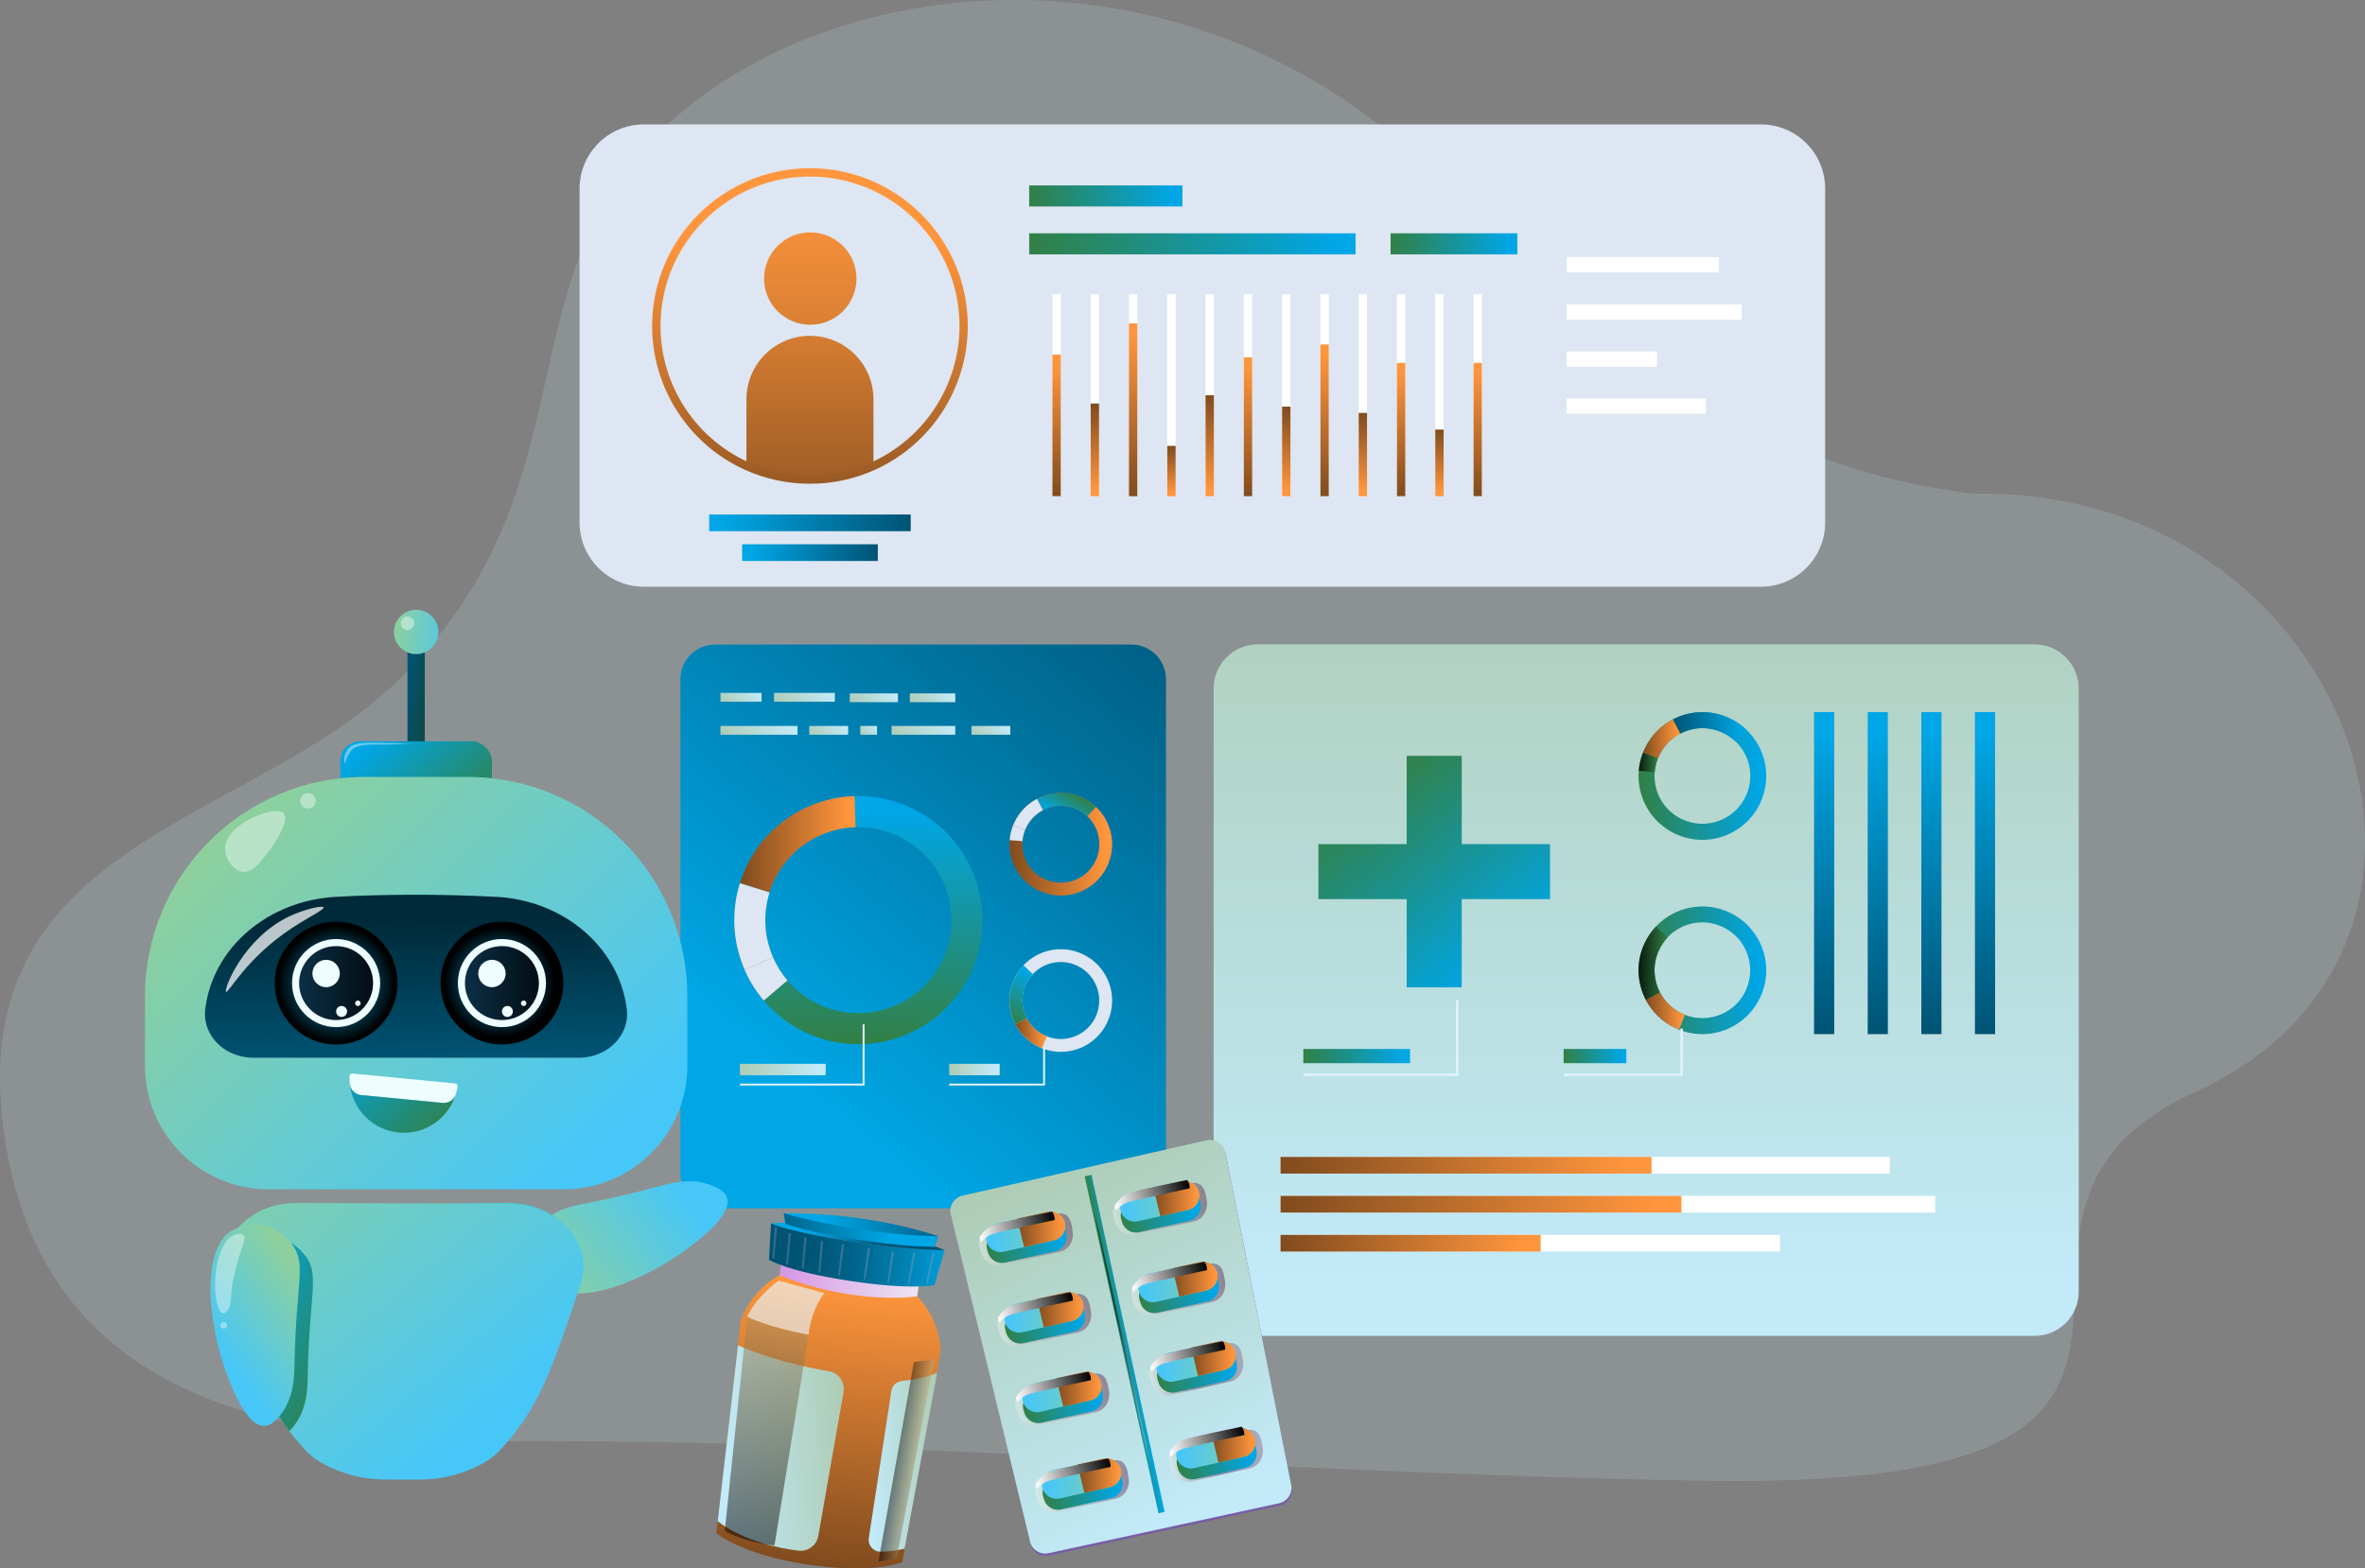<?xml version="1.0" encoding="UTF-8"?>
<svg xmlns="http://www.w3.org/2000/svg" xmlns:xlink="http://www.w3.org/1999/xlink" viewBox="0 0 535.13 355">
  <rect x="0" y="0" width="535.13" height="355" fill="#808080" stroke="none"/>
  <defs>
    <style>
      .cls-1 {
        fill: url(#_ÂÁ_Ï_ÌÌ_È_ËÂÌÚ_222-2);
      }

      .cls-1, .cls-2, .cls-3, .cls-4, .cls-5, .cls-6, .cls-7, .cls-8, .cls-9, .cls-10, .cls-11, .cls-12, .cls-13, .cls-14, .cls-15, .cls-16, .cls-17, .cls-18, .cls-19, .cls-20, .cls-21 {
        mix-blend-mode: screen;
      }

      .cls-1, .cls-3, .cls-4, .cls-5, .cls-6, .cls-7, .cls-8, .cls-9, .cls-10, .cls-22, .cls-23, .cls-11, .cls-24, .cls-13, .cls-14, .cls-25, .cls-26, .cls-27, .cls-28, .cls-29, .cls-30, .cls-31, .cls-32, .cls-33, .cls-34, .cls-35, .cls-36, .cls-37, .cls-38, .cls-39, .cls-40, .cls-41, .cls-42, .cls-43, .cls-44, .cls-45, .cls-46, .cls-47, .cls-48, .cls-49, .cls-50, .cls-51, .cls-52, .cls-53, .cls-54, .cls-55, .cls-56, .cls-57, .cls-58, .cls-15, .cls-16, .cls-17, .cls-18, .cls-19, .cls-20, .cls-21, .cls-59 {
        fill-rule: evenodd;
      }

      .cls-1, .cls-3, .cls-4, .cls-5, .cls-6, .cls-7, .cls-9, .cls-10, .cls-11, .cls-13, .cls-14 {
        opacity: .5;
      }

      .cls-2 {
        fill: url(#radial-gradient-2);
      }

      .cls-3 {
        fill: url(#_ÂÁ_Ï_ÌÌ_È_ËÂÌÚ_141-3);
      }

      .cls-4 {
        fill: url(#_ÂÁ_Ï_ÌÌ_È_ËÂÌÚ_141-6);
      }

      .cls-5 {
        fill: url(#_ÂÁ_Ï_ÌÌ_È_ËÂÌÚ_141-5);
      }

      .cls-6 {
        fill: url(#_ÂÁ_Ï_ÌÌ_È_ËÂÌÚ_141-4);
      }

      .cls-7 {
        fill: url(#_ÂÁ_Ï_ÌÌ_È_ËÂÌÚ_141-2);
      }

      .cls-8 {
        fill: url(#_ÂÁ_Ï_ÌÌ_È_ËÂÌÚ_28);
      }

      .cls-9 {
        fill: url(#_ÂÁ_Ï_ÌÌ_È_ËÂÌÚ_17);
      }

      .cls-10 {
        fill: url(#_ÂÁ_Ï_ÌÌ_È_ËÂÌÚ_30);
      }

      .cls-60 {
        fill: url(#linear-gradient-8);
      }

      .cls-61 {
        fill: url(#linear-gradient-7);
      }

      .cls-62 {
        fill: url(#linear-gradient-5);
      }

      .cls-63 {
        fill: url(#linear-gradient-6);
      }

      .cls-64 {
        fill: url(#linear-gradient-9);
      }

      .cls-65 {
        fill: url(#linear-gradient-4);
      }

      .cls-66 {
        fill: url(#linear-gradient-3);
      }

      .cls-67 {
        fill: url(#linear-gradient-2);
      }

      .cls-68 {
        opacity: .4;
      }

      .cls-68, .cls-69 {
        mix-blend-mode: overlay;
      }

      .cls-68, .cls-69, .cls-70 {
        fill: #fff;
      }

      .cls-69 {
        opacity: .73;
      }

      .cls-71 {
        fill: url(#linear-gradient);
      }

      .cls-72 {
        fill: url(#_ÂÁ_Ï_ÌÌ_È_ËÂÌÚ_6);
      }

      .cls-22 {
        fill: url(#_ÂÁ_Ï_ÌÌ_È_ËÂÌÚ_106);
      }

      .cls-22, .cls-58 {
        mix-blend-mode: multiply;
      }

      .cls-23 {
        fill: #fbf9fa;
        mix-blend-mode: soft-light;
        opacity: .6;
      }

      .cls-73 {
        isolation: isolate;
      }

      .cls-11 {
        fill: url(#_ÂÁ_Ï_ÌÌ_È_ËÂÌÚ_30-2);
      }

      .cls-12 {
        fill: url(#radial-gradient);
      }

      .cls-24 {
        fill: url(#_ÂÁ_Ï_ÌÌ_È_ËÂÌÚ_57);
      }

      .cls-13 {
        fill: url(#_ÂÁ_Ï_ÌÌ_È_ËÂÌÚ_141);
      }

      .cls-14 {
        fill: url(#_ÂÁ_Ï_ÌÌ_È_ËÂÌÚ_222);
      }

      .cls-74 {
        fill: url(#linear-gradient-43);
      }

      .cls-75 {
        fill: url(#linear-gradient-40);
      }

      .cls-76 {
        fill: url(#linear-gradient-41);
      }

      .cls-77 {
        fill: url(#linear-gradient-42);
      }

      .cls-78 {
        fill: url(#linear-gradient-49);
      }

      .cls-79 {
        fill: url(#linear-gradient-48);
      }

      .cls-80 {
        fill: url(#linear-gradient-45);
      }

      .cls-81 {
        fill: url(#linear-gradient-47);
      }

      .cls-82 {
        fill: url(#linear-gradient-44);
      }

      .cls-83 {
        fill: url(#linear-gradient-46);
      }

      .cls-84 {
        fill: url(#linear-gradient-10);
      }

      .cls-85 {
        fill: url(#linear-gradient-11);
      }

      .cls-86 {
        fill: url(#linear-gradient-12);
      }

      .cls-87 {
        fill: url(#linear-gradient-13);
      }

      .cls-88 {
        fill: url(#linear-gradient-19);
      }

      .cls-89 {
        fill: url(#linear-gradient-14);
      }

      .cls-90 {
        fill: url(#linear-gradient-21);
      }

      .cls-91 {
        fill: url(#linear-gradient-20);
      }

      .cls-92 {
        fill: url(#linear-gradient-22);
      }

      .cls-93 {
        fill: url(#linear-gradient-23);
      }

      .cls-94 {
        fill: url(#linear-gradient-28);
      }

      .cls-95 {
        fill: url(#linear-gradient-25);
      }

      .cls-96 {
        fill: url(#linear-gradient-32);
      }

      .cls-97 {
        fill: url(#linear-gradient-31);
      }

      .cls-98 {
        fill: url(#linear-gradient-33);
      }

      .cls-99 {
        fill: url(#linear-gradient-30);
      }

      .cls-100 {
        fill: url(#linear-gradient-15);
      }

      .cls-101 {
        fill: url(#linear-gradient-16);
      }

      .cls-102 {
        fill: url(#linear-gradient-17);
      }

      .cls-103 {
        fill: url(#linear-gradient-18);
      }

      .cls-104 {
        fill: url(#linear-gradient-35);
      }

      .cls-105 {
        fill: url(#linear-gradient-34);
      }

      .cls-106 {
        fill: url(#linear-gradient-36);
      }

      .cls-107 {
        fill: url(#linear-gradient-38);
      }

      .cls-108 {
        fill: url(#linear-gradient-27);
      }

      .cls-109 {
        fill: url(#linear-gradient-24);
      }

      .cls-110 {
        fill: url(#linear-gradient-26);
      }

      .cls-111 {
        fill: url(#linear-gradient-29);
      }

      .cls-112 {
        fill: url(#linear-gradient-37);
      }

      .cls-113 {
        fill: url(#linear-gradient-39);
      }

      .cls-114 {
        fill: url(#linear-gradient-57);
      }

      .cls-115 {
        fill: url(#linear-gradient-58);
      }

      .cls-116 {
        fill: url(#linear-gradient-59);
      }

      .cls-117 {
        fill: url(#linear-gradient-53);
      }

      .cls-118 {
        fill: url(#linear-gradient-54);
      }

      .cls-119 {
        fill: url(#linear-gradient-55);
      }

      .cls-120 {
        fill: url(#linear-gradient-56);
      }

      .cls-121 {
        fill: url(#linear-gradient-50);
      }

      .cls-122 {
        fill: url(#linear-gradient-51);
      }

      .cls-123 {
        fill: url(#linear-gradient-52);
      }

      .cls-124 {
        fill: url(#linear-gradient-63);
      }

      .cls-125 {
        fill: url(#linear-gradient-64);
      }

      .cls-126 {
        fill: url(#linear-gradient-65);
      }

      .cls-127 {
        fill: url(#linear-gradient-66);
      }

      .cls-128 {
        fill: url(#linear-gradient-60);
      }

      .cls-129 {
        fill: url(#linear-gradient-61);
      }

      .cls-130 {
        fill: url(#linear-gradient-62);
      }

      .cls-131 {
        fill: #e2f3fe;
      }

      .cls-132 {
        fill: #eefdff;
      }

      .cls-25 {
        fill: url(#linear-gradient-92);
      }

      .cls-26 {
        fill: url(#linear-gradient-93);
      }

      .cls-27 {
        fill: url(#linear-gradient-94);
      }

      .cls-28 {
        fill: url(#linear-gradient-95);
      }

      .cls-29 {
        fill: url(#linear-gradient-91);
      }

      .cls-30 {
        fill: url(#linear-gradient-99);
      }

      .cls-31 {
        fill: url(#linear-gradient-98);
      }

      .cls-32 {
        fill: url(#linear-gradient-97);
      }

      .cls-33 {
        fill: url(#linear-gradient-96);
      }

      .cls-34 {
        fill: url(#linear-gradient-90);
      }

      .cls-35 {
        fill: url(#linear-gradient-67);
      }

      .cls-36 {
        fill: url(#linear-gradient-68);
      }

      .cls-37 {
        fill: url(#linear-gradient-69);
      }

      .cls-38 {
        fill: url(#linear-gradient-79);
      }

      .cls-39 {
        fill: url(#linear-gradient-78);
      }

      .cls-40 {
        fill: url(#linear-gradient-75);
      }

      .cls-41 {
        fill: url(#linear-gradient-72);
      }

      .cls-42 {
        fill: url(#linear-gradient-76);
      }

      .cls-43 {
        fill: url(#linear-gradient-77);
      }

      .cls-44 {
        fill: url(#linear-gradient-74);
      }

      .cls-45 {
        fill: url(#linear-gradient-71);
      }

      .cls-46 {
        fill: url(#linear-gradient-73);
      }

      .cls-47 {
        fill: url(#linear-gradient-70);
      }

      .cls-48 {
        fill: url(#linear-gradient-88);
      }

      .cls-49 {
        fill: url(#linear-gradient-89);
      }

      .cls-50 {
        fill: url(#linear-gradient-87);
      }

      .cls-51 {
        fill: url(#linear-gradient-81);
      }

      .cls-52 {
        fill: url(#linear-gradient-82);
      }

      .cls-53 {
        fill: url(#linear-gradient-85);
      }

      .cls-54 {
        fill: url(#linear-gradient-83);
      }

      .cls-55 {
        fill: url(#linear-gradient-86);
      }

      .cls-56 {
        fill: url(#linear-gradient-84);
      }

      .cls-57 {
        fill: url(#linear-gradient-80);
      }

      .cls-133 {
        opacity: .2;
      }

      .cls-134 {
        fill: #dde6f2;
      }

      .cls-58 {
        fill: #afa4c6;
        opacity: .3;
      }

      .cls-15 {
        fill: url(#_ÂÁ_Ï_ÌÌ_È_ËÂÌÚ_28-3);
      }

      .cls-16 {
        fill: url(#_ÂÁ_Ï_ÌÌ_È_ËÂÌÚ_28-5);
      }

      .cls-17 {
        fill: url(#_ÂÁ_Ï_ÌÌ_È_ËÂÌÚ_28-6);
      }

      .cls-18 {
        fill: url(#_ÂÁ_Ï_ÌÌ_È_ËÂÌÚ_28-8);
      }

      .cls-19 {
        fill: url(#_ÂÁ_Ï_ÌÌ_È_ËÂÌÚ_28-2);
      }

      .cls-20 {
        fill: url(#_ÂÁ_Ï_ÌÌ_È_ËÂÌÚ_28-7);
      }

      .cls-21 {
        fill: url(#_ÂÁ_Ï_ÌÌ_È_ËÂÌÚ_28-4);
      }

      .cls-135 {
        fill: url(#_ÂÁ_Ï_ÌÌ_È_ËÂÌÚ_12-2);
      }

      .cls-136 {
        fill: url(#_ÂÁ_Ï_ÌÌ_È_ËÂÌÚ_12);
      }

      .cls-59 {
        fill: #c0dee2;
      }
    </style>
    <linearGradient id="linear-gradient" x1="172.94" y1="252.53" x2="277.05" y2="128.46" gradientUnits="userSpaceOnUse">
      <stop offset=".07" stop-color="#00a6e5"/>
      <stop offset="1" stop-color="#005373"/>
    </linearGradient>
    <linearGradient id="linear-gradient-2" x1="194.22" y1="236.35" x2="194.22" y2="180.18" gradientUnits="userSpaceOnUse">
      <stop offset="0" stop-color="#328045"/>
      <stop offset=".93" stop-color="#00a6e5"/>
    </linearGradient>
    <linearGradient id="linear-gradient-3" x1="167.42" y1="191.09" x2="193.59" y2="191.09" gradientUnits="userSpaceOnUse">
      <stop offset="0" stop-color="#804b1e"/>
      <stop offset=".93" stop-color="#ff953c"/>
    </linearGradient>
    <linearGradient id="linear-gradient-4" x1="228.08" y1="230.89" x2="234.32" y2="220.08" xlink:href="#linear-gradient-2"/>
    <linearGradient id="linear-gradient-5" x1="229.75" y1="233.88" x2="236.84" y2="233.88" xlink:href="#linear-gradient-3"/>
    <linearGradient id="linear-gradient-6" x1="228.42" y1="191.09" x2="251.65" y2="191.09" xlink:href="#linear-gradient-3"/>
    <linearGradient id="linear-gradient-7" x1="239.27" y1="185.27" x2="242.75" y2="179.25" gradientUnits="userSpaceOnUse">
      <stop offset=".07" stop-color="#00a6e5"/>
      <stop offset="1" stop-color="#328045"/>
    </linearGradient>
    <linearGradient id="linear-gradient-8" x1="167.42" y1="242.07" x2="186.82" y2="242.07" gradientUnits="userSpaceOnUse">
      <stop offset="0" stop-color="#adccb5"/>
      <stop offset=".93" stop-color="#c2eaf9"/>
    </linearGradient>
    <linearGradient id="linear-gradient-9" x1="214.78" x2="226.19" xlink:href="#linear-gradient-8"/>
    <linearGradient id="linear-gradient-10" x1="164.84" y1="160.65" x2="170.48" y2="155.01" xlink:href="#linear-gradient-8"/>
    <linearGradient id="linear-gradient-11" x1="204.85" y1="169.4" x2="213.05" y2="161.2" xlink:href="#linear-gradient-8"/>
    <linearGradient id="linear-gradient-12" x1="184.81" y1="168" x2="190.2" y2="162.61" xlink:href="#linear-gradient-8"/>
    <linearGradient id="linear-gradient-13" x1="166.88" y1="170.16" x2="176.59" y2="160.45" xlink:href="#linear-gradient-8"/>
    <linearGradient id="linear-gradient-14" x1="178.08" y1="161.76" x2="185.95" y2="153.89" xlink:href="#linear-gradient-8"/>
    <linearGradient id="linear-gradient-15" x1="195.11" y1="166.74" x2="197.99" y2="163.86" xlink:href="#linear-gradient-8"/>
    <linearGradient id="linear-gradient-16" x1="207.95" y1="161" x2="214.08" y2="154.87" xlink:href="#linear-gradient-8"/>
    <linearGradient id="linear-gradient-17" x1="221.52" y1="167.99" x2="226.9" y2="162.61" xlink:href="#linear-gradient-8"/>
    <linearGradient id="linear-gradient-18" x1="194.51" y1="161.16" x2="200.95" y2="154.72" xlink:href="#linear-gradient-8"/>
    <linearGradient id="linear-gradient-19" x1="167.92" y1="125.08" x2="198.62" y2="125.08" xlink:href="#linear-gradient"/>
    <linearGradient id="linear-gradient-20" x1="160.47" y1="118.35" x2="206.07" y2="118.35" xlink:href="#linear-gradient"/>
    <linearGradient id="linear-gradient-21" x1="183.34" y1="35.54" x2="183.34" y2="147.4" gradientUnits="userSpaceOnUse">
      <stop offset=".07" stop-color="#ff953c"/>
      <stop offset="1" stop-color="#804b1e"/>
    </linearGradient>
    <linearGradient id="linear-gradient-22" x1="183.27" y1="43.67" x2="183.27" y2="128.52" xlink:href="#linear-gradient-21"/>
    <linearGradient id="linear-gradient-23" x1="232.88" y1="55.19" x2="306.72" y2="55.19" xlink:href="#linear-gradient-2"/>
    <linearGradient id="linear-gradient-24" x1="314.65" y1="55.19" x2="343.35" y2="55.19" xlink:href="#linear-gradient-2"/>
    <linearGradient id="linear-gradient-25" x1="232.88" y1="44.35" x2="267.55" y2="44.35" xlink:href="#linear-gradient-2"/>
    <linearGradient id="linear-gradient-26" x1="183.27" y1="49.15" x2="183.27" y2="123.46" xlink:href="#linear-gradient-21"/>
    <linearGradient id="linear-gradient-27" x1="239.07" y1="112.31" x2="239.07" y2="80.26" gradientUnits="userSpaceOnUse">
      <stop offset="0" stop-color="#804b1e"/>
      <stop offset=".93" stop-color="#ff953c"/>
    </linearGradient>
    <linearGradient id="linear-gradient-28" x1="247.73" y1="112.31" x2="247.73" y2="91.33" xlink:href="#linear-gradient-21"/>
    <linearGradient id="linear-gradient-29" x1="256.4" x2="256.4" y2="73.19" xlink:href="#linear-gradient-27"/>
    <linearGradient id="linear-gradient-30" x1="265.06" y1="112.31" x2="265.06" y2="100.92" xlink:href="#linear-gradient-21"/>
    <linearGradient id="linear-gradient-31" x1="273.72" y1="112.31" x2="273.72" y2="89.45" xlink:href="#linear-gradient-21"/>
    <linearGradient id="linear-gradient-32" x1="282.38" x2="282.38" y2="80.89" xlink:href="#linear-gradient-27"/>
    <linearGradient id="linear-gradient-33" x1="291.05" y1="112.31" x2="291.05" y2="92.04" xlink:href="#linear-gradient-21"/>
    <linearGradient id="linear-gradient-34" x1="299.71" x2="299.71" y2="77.98" xlink:href="#linear-gradient-27"/>
    <linearGradient id="linear-gradient-35" x1="308.37" y1="112.31" x2="308.37" y2="93.46" xlink:href="#linear-gradient-21"/>
    <linearGradient id="linear-gradient-36" x1="317.04" x2="317.04" y2="82.14" xlink:href="#linear-gradient-27"/>
    <linearGradient id="linear-gradient-37" x1="325.7" y1="112.31" x2="325.7" y2="97.23" xlink:href="#linear-gradient-21"/>
    <linearGradient id="linear-gradient-38" x1="334.36" x2="334.36" y2="82.14" xlink:href="#linear-gradient-27"/>
    <linearGradient id="linear-gradient-39" x1="372.48" y1="304.95" x2="372.48" y2="111.15" gradientUnits="userSpaceOnUse">
      <stop offset=".07" stop-color="#c2eaf9"/>
      <stop offset="1" stop-color="#adccb5"/>
    </linearGradient>
    <linearGradient id="linear-gradient-40" x1="370.76" y1="219.61" x2="399.65" y2="219.61" xlink:href="#linear-gradient-2"/>
    <linearGradient id="linear-gradient-41" x1="370.76" y1="218.01" x2="377.32" y2="218.01" gradientUnits="userSpaceOnUse">
      <stop offset=".07" stop-color="#0d2011"/>
      <stop offset="1" stop-color="#328045"/>
    </linearGradient>
    <linearGradient id="linear-gradient-42" x1="372.41" y1="228.85" x2="381.24" y2="228.85" xlink:href="#linear-gradient-3"/>
    <linearGradient id="linear-gradient-43" x1="370.76" y1="175.64" x2="399.65" y2="175.64" xlink:href="#linear-gradient-2"/>
    <linearGradient id="linear-gradient-44" x1="378.5" y1="164.47" x2="395.11" y2="164.47" gradientUnits="userSpaceOnUse">
      <stop offset="0" stop-color="#005373"/>
      <stop offset=".93" stop-color="#00a6e5"/>
    </linearGradient>
    <linearGradient id="linear-gradient-45" x1="371.76" y1="167.26" x2="380.18" y2="167.26" xlink:href="#linear-gradient-3"/>
    <linearGradient id="linear-gradient-46" x1="370.81" y1="172.56" x2="375.13" y2="172.56" xlink:href="#linear-gradient-41"/>
    <linearGradient id="linear-gradient-47" x1="412.75" y1="234.06" x2="412.75" y2="161.19" xlink:href="#linear-gradient-44"/>
    <linearGradient id="linear-gradient-48" x1="424.88" y1="234.06" x2="424.88" y2="161.19" xlink:href="#linear-gradient-44"/>
    <linearGradient id="linear-gradient-49" x1="437.02" y1="234.06" x2="437.02" y2="161.19" xlink:href="#linear-gradient-44"/>
    <linearGradient id="linear-gradient-50" x1="449.15" y1="234.06" x2="449.15" y2="161.19" xlink:href="#linear-gradient-44"/>
    <linearGradient id="linear-gradient-51" x1="294.91" y1="239.02" x2="319.04" y2="239.02" gradientUnits="userSpaceOnUse">
      <stop offset="0" stop-color="#328045"/>
      <stop offset=".93" stop-color="#00a6e5"/>
    </linearGradient>
    <linearGradient id="linear-gradient-52" x1="353.8" x2="367.99" xlink:href="#linear-gradient-51"/>
    <linearGradient id="linear-gradient-53" x1="289.74" y1="263.74" x2="373.69" y2="263.74" xlink:href="#linear-gradient-3"/>
    <linearGradient id="linear-gradient-54" x1="289.74" y1="272.57" x2="380.45" y2="272.57" xlink:href="#linear-gradient-3"/>
    <linearGradient id="linear-gradient-55" x1="289.74" y1="281.39" x2="348.59" y2="281.39" xlink:href="#linear-gradient-3"/>
    <linearGradient id="linear-gradient-56" x1="308.79" y1="177.1" x2="343.06" y2="221.06" xlink:href="#linear-gradient-2"/>
    <linearGradient id="linear-gradient-57" x1="1417.94" y1="8637.98" x2="1481.06" y2="8573.23" gradientTransform="translate(-8256.64 -2117.04) rotate(96.41) scale(1 -1)" gradientUnits="userSpaceOnUse">
      <stop offset=".22" stop-color="#47c7f8"/>
      <stop offset=".65" stop-color="#8dd09d"/>
    </linearGradient>
    <linearGradient id="linear-gradient-58" x1="-3559.39" y1="158.77" x2="-3547.63" y2="157.05" gradientTransform="translate(3645.56 315.21) scale(1 -1)" gradientUnits="userSpaceOnUse">
      <stop offset="0" stop-color="#194023"/>
      <stop offset=".93" stop-color="#005373"/>
    </linearGradient>
    <linearGradient id="linear-gradient-59" x1="-3562.14" y1="188.34" x2="-3541.75" y2="165.32" gradientTransform="translate(3645.56 352.44) scale(1 -1)" xlink:href="#linear-gradient-51"/>
    <linearGradient id="linear-gradient-60" x1="-3592.76" y1="270.28" x2="-3509.79" y2="187.31" gradientTransform="translate(3645.56 445.03) scale(1 -1)" gradientUnits="userSpaceOnUse">
      <stop offset=".07" stop-color="#47c7f8"/>
      <stop offset="1" stop-color="#8dd09d"/>
    </linearGradient>
    <linearGradient id="linear-gradient-61" x1="-3551.62" y1="239.29" x2="-3550.89" y2="206.23" gradientTransform="translate(-3457.24) rotate(-180) scale(1 -1)" gradientUnits="userSpaceOnUse">
      <stop offset="0" stop-color="#005373"/>
      <stop offset=".93" stop-color="#002a39"/>
    </linearGradient>
    <radialGradient id="radial-gradient" cx="-3570.29" cy="222.35" fx="-3570.29" fy="222.35" r="62.21" gradientTransform="translate(-3457.24) rotate(-180) scale(1 -1)" gradientUnits="userSpaceOnUse">
      <stop offset="0" stop-color="#00a6e5"/>
      <stop offset=".2" stop-color="#000"/>
    </radialGradient>
    <linearGradient id="_ÂÁ_Ï_ÌÌ_È_ËÂÌÚ_12" data-name="¡ÂÁ˚ÏˇÌÌ˚È „‡‰ËÂÌÚ 12" x1="-3579.18" y1="222.51" x2="-3562.44" y2="222.51" gradientTransform="translate(-3457.24) rotate(-180) scale(1 -1)" gradientUnits="userSpaceOnUse">
      <stop offset="0" stop-color="#030d14"/>
      <stop offset="1" stop-color="#0b2f45"/>
    </linearGradient>
    <radialGradient id="radial-gradient-2" cx="-3533.3" cy="222.69" fx="-3533.3" fy="222.69" r="69.73" gradientTransform="translate(-3457.24) rotate(-180) scale(1 -1)" gradientUnits="userSpaceOnUse">
      <stop offset="0" stop-color="#00a6e5"/>
      <stop offset=".19" stop-color="#000"/>
    </radialGradient>
    <linearGradient id="_ÂÁ_Ï_ÌÌ_È_ËÂÌÚ_12-2" data-name="¡ÂÁ˚ÏˇÌÌ˚È „‡‰ËÂÌÚ 12" x1="-3541.67" x2="-3524.93" xlink:href="#_ÂÁ_Ï_ÌÌ_È_ËÂÌÚ_12"/>
    <linearGradient id="linear-gradient-62" x1="-3561.97" y1="144.57" x2="-3546.41" y2="142.3" gradientTransform="translate(-3457.24) rotate(-180) scale(1 -1)" xlink:href="#linear-gradient-60"/>
    <linearGradient id="linear-gradient-63" x1="-3557.55" y1="257.78" x2="-3533.61" y2="233.84" gradientTransform="translate(-3457.24) rotate(-180) scale(1 -1)" xlink:href="#linear-gradient-51"/>
    <linearGradient id="linear-gradient-64" x1="-3574.52" y1="324.78" x2="-3511.09" y2="250.72" gradientTransform="translate(-3457.24) rotate(-180) scale(1 -1)" xlink:href="#linear-gradient-60"/>
    <linearGradient id="_ÂÁ_Ï_ÌÌ_È_ËÂÌÚ_6" data-name="¡ÂÁ˚ÏˇÌÌ˚È „‡‰ËÂÌÚ 6" x1="-3577.87" y1="287.86" x2="-3539.73" y2="243.32" gradientTransform="translate(-3457.24) rotate(-180) scale(1 -1)" gradientUnits="userSpaceOnUse">
      <stop offset=".04" stop-color="#06cff1"/>
      <stop offset="1" stop-color="#defa8e"/>
    </linearGradient>
    <linearGradient id="linear-gradient-65" x1="11122.11" y1="1432.71" x2="11174.29" y2="1405.52" gradientTransform="translate(-11172.27 571.23) rotate(-8.66)" xlink:href="#linear-gradient-57"/>
    <linearGradient id="linear-gradient-66" x1="-3537.77" y1="310.36" x2="-3504.12" y2="292.82" gradientTransform="translate(-3457.24) rotate(-180) scale(1 -1)" xlink:href="#linear-gradient-51"/>
    <radialGradient id="_ÂÁ_Ï_ÌÌ_È_ËÂÌÚ_57" data-name="¡ÂÁ˚ÏˇÌÌ˚È „‡‰ËÂÌÚ 57" cx="617.08" cy="-363.82" fx="617.08" fy="-363.82" r="37.2" gradientTransform="translate(-266.52 797.02) rotate(-12.78)" gradientUnits="userSpaceOnUse">
      <stop offset="0" stop-color="#b3819d"/>
      <stop offset="1" stop-color="#785ca6"/>
    </radialGradient>
    <linearGradient id="linear-gradient-67" x1="629.06" y1="-318.83" x2="606.16" y2="-410.67" gradientTransform="translate(-266.52 797.02) rotate(-12.78)" xlink:href="#linear-gradient-39"/>
    <linearGradient id="linear-gradient-68" x1="615.33" y1="-365.42" x2="618.9" y2="-365.29" gradientTransform="translate(-266.52 797.02) rotate(-12.78)" xlink:href="#linear-gradient-2"/>
    <linearGradient id="_ÂÁ_Ï_ÌÌ_È_ËÂÌÚ_17" data-name="¡ÂÁ˚ÏˇÌÌ˚È „‡‰ËÂÌÚ 17" x1="616.03" y1="-366.91" x2="617.7" y2="-366.85" gradientTransform="translate(-266.52 797.02) rotate(-12.78)" gradientUnits="userSpaceOnUse">
      <stop offset=".36" stop-color="#000"/>
      <stop offset="1" stop-color="#e5efe5"/>
    </linearGradient>
    <linearGradient id="_ÂÁ_Ï_ÌÌ_È_ËÂÌÚ_141" data-name="¡ÂÁ˚ÏˇÌÌ˚È „‡‰ËÂÌÚ 141" x1="589.93" y1="-393.27" x2="611.37" y2="-393.27" gradientTransform="translate(-266.52 797.02) rotate(-12.78)" gradientUnits="userSpaceOnUse">
      <stop offset="0" stop-color="#e5efe5"/>
      <stop offset="1" stop-color="#603157"/>
    </linearGradient>
    <linearGradient id="linear-gradient-69" x1="223.24" y1="281.18" x2="241.34" y2="281.18" xlink:href="#linear-gradient-2"/>
    <linearGradient id="linear-gradient-70" x1="223.11" y1="278.8" x2="241.03" y2="278.8" gradientTransform="matrix(1,0,0,1,0,0)" xlink:href="#linear-gradient-60"/>
    <linearGradient id="_ÂÁ_Ï_ÌÌ_È_ËÂÌÚ_141-2" data-name="¡ÂÁ˚ÏˇÌÌ˚È „‡‰ËÂÌÚ 141" x1="589.93" y1="-374.57" x2="611.37" y2="-374.57" xlink:href="#_ÂÁ_Ï_ÌÌ_È_ËÂÌÚ_141"/>
    <linearGradient id="linear-gradient-71" x1="227.38" y1="299.42" x2="245.48" y2="299.42" xlink:href="#linear-gradient-2"/>
    <linearGradient id="linear-gradient-72" x1="227.25" y1="297.04" x2="245.16" y2="297.04" gradientTransform="matrix(1,0,0,1,0,0)" xlink:href="#linear-gradient-60"/>
    <linearGradient id="_ÂÁ_Ï_ÌÌ_È_ËÂÌÚ_141-3" data-name="¡ÂÁ˚ÏˇÌÌ˚È „‡‰ËÂÌÚ 141" x1="589.93" y1="-356.11" x2="611.37" y2="-356.11" xlink:href="#_ÂÁ_Ï_ÌÌ_È_ËÂÌÚ_141"/>
    <linearGradient id="linear-gradient-73" x1="231.46" y1="317.43" x2="249.56" y2="317.43" xlink:href="#linear-gradient-2"/>
    <linearGradient id="linear-gradient-74" x1="231.33" y1="315.04" x2="249.25" y2="315.04" gradientTransform="matrix(1,0,0,1,0,0)" xlink:href="#linear-gradient-60"/>
    <linearGradient id="_ÂÁ_Ï_ÌÌ_È_ËÂÌÚ_141-4" data-name="¡ÂÁ˚ÏˇÌÌ˚È „‡‰ËÂÌÚ 141" x1="589.93" y1="-335.98" x2="611.37" y2="-335.98" xlink:href="#_ÂÁ_Ï_ÌÌ_È_ËÂÌÚ_141"/>
    <linearGradient id="linear-gradient-75" x1="235.91" y1="337.05" x2="254.01" y2="337.05" xlink:href="#linear-gradient-2"/>
    <linearGradient id="linear-gradient-76" x1="235.78" y1="334.67" x2="253.7" y2="334.67" gradientTransform="matrix(1,0,0,1,0,0)" xlink:href="#linear-gradient-60"/>
    <linearGradient id="_ÂÁ_Ï_ÌÌ_È_ËÂÌÚ_141-5" data-name="¡ÂÁ˚ÏˇÌÌ˚È „‡‰ËÂÌÚ 141" x1="621.04" y1="-393.27" x2="642.48" y2="-393.27" xlink:href="#_ÂÁ_Ï_ÌÌ_È_ËÂÌÚ_141"/>
    <linearGradient id="linear-gradient-77" x1="253.58" y1="274.3" x2="271.68" y2="274.3" xlink:href="#linear-gradient-2"/>
    <linearGradient id="linear-gradient-78" x1="253.45" y1="271.92" x2="271.37" y2="271.92" gradientTransform="matrix(1,0,0,1,0,0)" xlink:href="#linear-gradient-60"/>
    <linearGradient id="_ÂÁ_Ï_ÌÌ_È_ËÂÌÚ_141-6" data-name="¡ÂÁ˚ÏˇÌÌ˚È „‡‰ËÂÌÚ 141" x1="621.04" y1="-374.57" x2="642.48" y2="-374.57" xlink:href="#_ÂÁ_Ï_ÌÌ_È_ËÂÌÚ_141"/>
    <linearGradient id="linear-gradient-79" x1="257.72" y1="292.54" x2="275.82" y2="292.54" xlink:href="#linear-gradient-2"/>
    <linearGradient id="linear-gradient-80" x1="257.59" y1="290.16" x2="275.5" y2="290.16" gradientTransform="matrix(1,0,0,1,0,0)" xlink:href="#linear-gradient-60"/>
    <linearGradient id="_ÂÁ_Ï_ÌÌ_È_ËÂÌÚ_30" data-name="¡ÂÁ˚ÏˇÌÌ˚È „‡‰ËÂÌÚ 30" x1="621.04" y1="-356.11" x2="642.48" y2="-356.11" gradientTransform="translate(-266.52 797.02) rotate(-12.78)" gradientUnits="userSpaceOnUse">
      <stop offset="0" stop-color="#e5efe5"/>
      <stop offset=".48" stop-color="#603157"/>
      <stop offset=".98" stop-color="#91708a"/>
    </linearGradient>
    <linearGradient id="linear-gradient-81" x1="261.8" y1="310.54" x2="279.9" y2="310.54" xlink:href="#linear-gradient-2"/>
    <linearGradient id="linear-gradient-82" x1="261.67" y1="308.16" x2="279.59" y2="308.16" gradientTransform="matrix(1,0,0,1,0,0)" xlink:href="#linear-gradient-60"/>
    <linearGradient id="_ÂÁ_Ï_ÌÌ_È_ËÂÌÚ_30-2" data-name="¡ÂÁ˚ÏˇÌÌ˚È „‡‰ËÂÌÚ 30" x1="621.04" y1="-335.98" x2="642.48" y2="-335.98" xlink:href="#_ÂÁ_Ï_ÌÌ_È_ËÂÌÚ_30"/>
    <linearGradient id="linear-gradient-83" x1="266.26" y1="330.17" x2="284.35" y2="330.17" xlink:href="#linear-gradient-2"/>
    <linearGradient id="linear-gradient-84" x1="266.13" y1="327.79" x2="284.04" y2="327.79" gradientTransform="matrix(1,0,0,1,0,0)" xlink:href="#linear-gradient-60"/>
    <linearGradient id="linear-gradient-85" x1="230.18" y1="278.24" x2="241.03" y2="278.24" xlink:href="#linear-gradient-3"/>
    <linearGradient id="linear-gradient-86" x1="234.62" y1="296.44" x2="245.16" y2="296.44" xlink:href="#linear-gradient-3"/>
    <linearGradient id="linear-gradient-87" x1="239.01" y1="314.41" x2="249.25" y2="314.41" xlink:href="#linear-gradient-3"/>
    <linearGradient id="linear-gradient-88" x1="243.8" y1="334" x2="253.7" y2="334" xlink:href="#linear-gradient-3"/>
    <linearGradient id="linear-gradient-89" x1="261.03" y1="271.3" x2="271.37" y2="271.3" xlink:href="#linear-gradient-3"/>
    <linearGradient id="linear-gradient-90" x1="265.33" y1="289.53" x2="275.5" y2="289.53" xlink:href="#linear-gradient-3"/>
    <linearGradient id="linear-gradient-91" x1="269.56" y1="307.51" x2="279.59" y2="307.51" xlink:href="#linear-gradient-3"/>
    <linearGradient id="linear-gradient-92" x1="274.19" y1="327.12" x2="284.04" y2="327.12" xlink:href="#linear-gradient-3"/>
    <linearGradient id="_ÂÁ_Ï_ÌÌ_È_ËÂÌÚ_28" data-name="¡ÂÁ˚ÏˇÌÌ˚È „‡‰ËÂÌÚ 28" x1="590.45" y1="-396.73" x2="607.98" y2="-396.73" gradientTransform="translate(-266.52 797.02) rotate(-12.78)" gradientUnits="userSpaceOnUse">
      <stop offset="0" stop-color="#fff"/>
      <stop offset="1" stop-color="#000"/>
    </linearGradient>
    <linearGradient id="_ÂÁ_Ï_ÌÌ_È_ËÂÌÚ_28-2" data-name="¡ÂÁ˚ÏˇÌÌ˚È „‡‰ËÂÌÚ 28" x1="621.56" y1="-378.03" x2="639.09" y2="-378.03" xlink:href="#_ÂÁ_Ï_ÌÌ_È_ËÂÌÚ_28"/>
    <linearGradient id="_ÂÁ_Ï_ÌÌ_È_ËÂÌÚ_28-3" data-name="¡ÂÁ˚ÏˇÌÌ˚È „‡‰ËÂÌÚ 28" x1="621.84" y1="-396.96" x2="639.36" y2="-396.96" xlink:href="#_ÂÁ_Ï_ÌÌ_È_ËÂÌÚ_28"/>
    <linearGradient id="_ÂÁ_Ï_ÌÌ_È_ËÂÌÚ_28-4" data-name="¡ÂÁ˚ÏˇÌÌ˚È „‡‰ËÂÌÚ 28" x1="590.45" y1="-378.03" x2="607.98" y2="-378.03" xlink:href="#_ÂÁ_Ï_ÌÌ_È_ËÂÌÚ_28"/>
    <linearGradient id="_ÂÁ_Ï_ÌÌ_È_ËÂÌÚ_28-5" data-name="¡ÂÁ˚ÏˇÌÌ˚È „‡‰ËÂÌÚ 28" x1="590.45" y1="-359.57" x2="607.98" y2="-359.57" xlink:href="#_ÂÁ_Ï_ÌÌ_È_ËÂÌÚ_28"/>
    <linearGradient id="_ÂÁ_Ï_ÌÌ_È_ËÂÌÚ_28-6" data-name="¡ÂÁ˚ÏˇÌÌ˚È „‡‰ËÂÌÚ 28" x1="590.45" y1="-339.44" x2="607.98" y2="-339.44" xlink:href="#_ÂÁ_Ï_ÌÌ_È_ËÂÌÚ_28"/>
    <linearGradient id="_ÂÁ_Ï_ÌÌ_È_ËÂÌÚ_28-7" data-name="¡ÂÁ˚ÏˇÌÌ˚È „‡‰ËÂÌÚ 28" x1="621.54" y1="-339.76" x2="639.07" y2="-339.76" xlink:href="#_ÂÁ_Ï_ÌÌ_È_ËÂÌÚ_28"/>
    <linearGradient id="_ÂÁ_Ï_ÌÌ_È_ËÂÌÚ_28-8" data-name="¡ÂÁ˚ÏˇÌÌ˚È „‡‰ËÂÌÚ 28" x1="621.62" y1="-359.57" x2="639.14" y2="-359.57" xlink:href="#_ÂÁ_Ï_ÌÌ_È_ËÂÌÚ_28"/>
    <linearGradient id="linear-gradient-93" x1="34.84" y1="938.59" x2="30.31" y2="869.83" gradientTransform="translate(292.68 -578.6) rotate(8.71)" xlink:href="#linear-gradient-3"/>
    <linearGradient id="_ÂÁ_Ï_ÌÌ_È_ËÂÌÚ_106" data-name="¡ÂÁ˚ÏˇÌÌ˚È „‡‰ËÂÌÚ 106" x1="16.34" y1="874.54" x2="47.83" y2="874.54" gradientTransform="translate(292.68 -578.6) rotate(8.71)" gradientUnits="userSpaceOnUse">
      <stop offset=".02" stop-color="#d697e3"/>
      <stop offset="1" stop-color="#ede5f3"/>
    </linearGradient>
    <linearGradient id="linear-gradient-94" x1="19.33" y1="869.17" x2="58.98" y2="865.44" gradientTransform="translate(292.68 -578.6) rotate(8.71)" gradientUnits="userSpaceOnUse">
      <stop offset="0" stop-color="#005373"/>
      <stop offset=".14" stop-color="#00587a"/>
      <stop offset=".35" stop-color="#00668d"/>
      <stop offset=".59" stop-color="#007eae"/>
      <stop offset=".87" stop-color="#009edb"/>
      <stop offset=".93" stop-color="#00a6e5"/>
    </linearGradient>
    <linearGradient id="linear-gradient-95" x1="20.16" y1="862.93" x2="39.06" y2="863.22" gradientTransform="translate(292.68 -578.6) rotate(8.71)" xlink:href="#linear-gradient"/>
    <linearGradient id="linear-gradient-96" x1="184.89" y1="279.85" x2="218.24" y2="274.74" xlink:href="#linear-gradient"/>
    <linearGradient id="linear-gradient-97" x1="169.85" y1="278.75" x2="203.88" y2="278.25" gradientUnits="userSpaceOnUse">
      <stop offset="0" stop-color="#005373"/>
      <stop offset=".93" stop-color="#00a6e5"/>
    </linearGradient>
    <linearGradient id="linear-gradient-98" x1="7.62" y1="916.47" x2="37.19" y2="910.18" gradientTransform="translate(292.68 -578.6) rotate(8.71)" xlink:href="#linear-gradient-39"/>
    <linearGradient id="linear-gradient-99" x1="41.8" y1="914.34" x2="59.08" y2="910.66" gradientTransform="translate(292.68 -578.6) rotate(8.71)" xlink:href="#linear-gradient-39"/>
    <linearGradient id="_ÂÁ_Ï_ÌÌ_È_ËÂÌÚ_222" data-name="¡ÂÁ˚ÏˇÌÌ˚È „‡‰ËÂÌÚ 222" x1="48.28" y1="911.89" x2="53.83" y2="911.89" gradientTransform="translate(292.68 -578.6) rotate(8.71)" gradientUnits="userSpaceOnUse">
      <stop offset="0" stop-color="#000"/>
      <stop offset="1" stop-color="#c7ac75"/>
    </linearGradient>
    <linearGradient id="_ÂÁ_Ï_ÌÌ_È_ËÂÌÚ_222-2" data-name="¡ÂÁ˚ÏˇÌÌ˚È „‡‰ËÂÌÚ 222" x1="18.75" y1="935.49" x2="18.75" y2="876.05" xlink:href="#_ÂÁ_Ï_ÌÌ_È_ËÂÌÚ_222"/>
  </defs>
  <g class="cls-73">
    <g id="Layer_2" data-name="Layer 2">
      <g id="Layer_2-2" data-name="Layer 2">
        <g id="Healthcare">
          <g class="cls-133">
            <path class="cls-59" d="M446.47,111.75c-66.41-7.92-91.01-51.37-137.24-85.57-51.59-38.16-120.43-31.91-157.48,1.35-38.08,34.18-17.7,80.03-58.11,122.79C60.47,187.35-10.39,187.67,1.29,258.93c9.03,55.1,56.54,67.57,111.63,67.26,86.66-.5,183.11,7.53,272.75,8.95,137.55,2.18,46.93-58.83,111.06-88,72.07-32.78,35.52-137.01-50.26-135.39"/>
          </g>
          <g>
            <g>
              <g>
                <path class="cls-71" d="M255.98,273.49h-94.17c-4.34,0-7.85-3.51-7.85-7.85v-111.91c0-4.34,3.51-7.85,7.85-7.85h94.17c4.34,0,7.85,3.51,7.85,7.85v111.91c0,4.34-3.51,7.85-7.85,7.85Z"/>
                <g>
                  <path class="cls-67" d="M220.66,198.81c-4.2-11.75-15.44-18.97-27.28-18.62-2.87.09-5.77.62-8.62,1.63-8.62,3.08-14.81,9.95-17.35,18.07-1.76,5.62-1.77,11.85.37,17.82.21.59.44,1.18.69,1.75,1.12,2.59,2.6,4.93,4.35,6.99,7.35,8.64,19.54,12.29,30.85,8.24,14.6-5.22,22.2-21.29,16.98-35.89ZM201.31,228.09c-8.48,3.03-17.62.3-23.13-6.18-1.31-1.54-2.42-3.3-3.26-5.24-.19-.43-.36-.87-.52-1.31-1.6-4.48-1.59-9.15-.27-13.36,1.9-6.09,6.54-11.24,13.01-13.55,2.13-.76,4.31-1.16,6.46-1.23,8.88-.27,17.3,5.15,20.45,13.96,3.92,10.95-1.79,23-12.73,26.91Z"/>
                  <path class="cls-66" d="M174.12,201.99l-6.71-2.1c2.54-8.12,8.72-14.98,17.35-18.07,2.85-1.02,5.75-1.55,8.62-1.63l.21,7.03c-2.15.07-4.32.46-6.46,1.23-6.47,2.31-11.1,7.46-13.01,13.55Z"/>
                  <path class="cls-134" d="M174.92,216.67l-6.44,2.8c-.25-.57-.48-1.16-.69-1.75-2.14-5.98-2.13-12.2-.37-17.82l6.71,2.1c-1.32,4.22-1.33,8.88.27,13.36.16.45.33.88.52,1.31Z"/>
                  <path class="cls-134" d="M172.82,226.46c-1.75-2.06-3.23-4.4-4.35-6.99l6.44-2.8c.84,1.94,1.95,3.7,3.26,5.24l-5.35,4.55Z"/>
                </g>
                <g>
                  <path class="cls-134" d="M245,215.96c-4.67-2.21-10.07-1.03-13.42,2.53-.81.86-1.51,1.87-2.04,3-1.62,3.42-1.42,7.24.21,10.36,1.13,2.16,2.95,3.98,5.32,5.11.24.11.47.22.71.31,1.09.43,2.2.68,3.32.77,4.68.38,9.31-2.12,11.43-6.61,2.74-5.8.27-12.72-5.53-15.47ZM247.9,230.18c-1.59,3.37-5.07,5.24-8.57,4.96-.84-.07-1.67-.26-2.49-.58-.18-.07-.36-.15-.54-.23-1.78-.84-3.14-2.21-3.99-3.83-1.22-2.34-1.37-5.2-.16-7.77.4-.85.92-1.6,1.53-2.25,2.52-2.67,6.56-3.56,10.06-1.9,4.35,2.06,6.2,7.25,4.15,11.6Z"/>
                  <path class="cls-65" d="M232.32,230.5l-2.57,1.35c-1.63-3.12-1.83-6.93-.21-10.36.54-1.13,1.23-2.13,2.04-3l2.12,1.99c-.61.65-1.13,1.4-1.53,2.25-1.21,2.57-1.06,5.43.16,7.77Z"/>
                  <path class="cls-62" d="M236.84,234.56l-1.06,2.7c-.24-.09-.48-.2-.71-.31-2.37-1.12-4.19-2.95-5.32-5.11l2.57-1.35c.85,1.62,2.21,2.99,3.99,3.83.18.08.36.16.54.23Z"/>
                </g>
                <g>
                  <path class="cls-63" d="M250.53,196.06c2.21-4.67,1.03-10.07-2.53-13.42-.86-.81-1.87-1.51-3-2.04-3.42-1.62-7.24-1.42-10.36.21-2.16,1.13-3.98,2.95-5.11,5.32-.11.24-.22.47-.31.71-.43,1.09-.68,2.2-.77,3.32-.38,4.68,2.12,9.31,6.61,11.43,5.8,2.74,12.72.27,15.47-5.53ZM236.31,198.96c-3.37-1.59-5.24-5.07-4.96-8.57.07-.84.26-1.67.58-2.49.07-.18.15-.36.23-.54.84-1.78,2.21-3.14,3.83-3.99,2.34-1.22,5.2-1.37,7.77-.16.85.4,1.6.92,2.25,1.53,2.67,2.52,3.55,6.56,1.9,10.06-2.06,4.35-7.25,6.2-11.6,4.15Z"/>
                  <path class="cls-61" d="M235.99,183.38l-1.35-2.57c3.12-1.63,6.93-1.83,10.36-.21,1.13.53,2.13,1.23,3,2.04l-1.99,2.12c-.65-.61-1.4-1.13-2.25-1.53-2.57-1.22-5.43-1.06-7.77.16Z"/>
                  <path class="cls-134" d="M231.93,187.9l-2.71-1.06c.09-.24.2-.48.31-.71,1.12-2.37,2.95-4.19,5.11-5.32l1.35,2.57c-1.62.85-2.99,2.21-3.83,3.99-.08.18-.16.36-.23.54Z"/>
                  <path class="cls-134" d="M228.45,190.16c.09-1.11.34-2.23.77-3.32l2.71,1.06c-.32.81-.51,1.65-.58,2.49l-2.9-.23Z"/>
                </g>
                <polygon class="cls-131" points="236.46 245.69 214.78 245.69 214.78 245.26 236.03 245.26 236.03 237.07 236.46 237.07 236.46 245.69"/>
                <polygon class="cls-131" points="195.62 245.69 167.42 245.69 167.42 245.26 195.19 245.26 195.19 231.85 195.62 231.85 195.62 245.69"/>
                <rect class="cls-60" x="167.42" y="240.78" width="19.41" height="2.59"/>
                <rect class="cls-64" x="214.78" y="240.78" width="11.42" height="2.59"/>
                <g>
                  <rect class="cls-84" x="163.02" y="156.83" width="9.29" height="1.99"/>
                  <rect class="cls-85" x="201.74" y="164.31" width="14.41" height="1.99"/>
                  <rect class="cls-86" x="183.11" y="164.31" width="8.8" height="1.99"/>
                  <rect class="cls-87" x="163.02" y="164.31" width="17.43" height="1.99"/>
                  <rect class="cls-89" x="175.14" y="156.83" width="13.76" height="1.99"/>
                  <rect class="cls-100" x="194.66" y="164.31" width="3.78" height="1.99"/>
                  <rect class="cls-101" x="205.87" y="156.94" width="10.28" height="1.99"/>
                  <rect class="cls-102" x="219.82" y="164.31" width="8.77" height="1.99"/>
                  <rect class="cls-103" x="192.28" y="156.94" width="10.9" height="1.99"/>
                </g>
              </g>
              <g>
                <path class="cls-134" d="M398.44,132.8h-252.76c-8.03,0-14.54-6.51-14.54-14.54V42.7c0-8.03,6.51-14.54,14.54-14.54h252.76c8.03,0,14.54,6.51,14.54,14.54v75.56c0,8.03-6.51,14.54-14.54,14.54Z"/>
                <rect class="cls-70" x="354.51" y="58.2" width="34.44" height="3.46"/>
                <rect class="cls-70" x="354.51" y="68.9" width="39.59" height="3.46"/>
                <rect class="cls-70" x="354.45" y="79.54" width="20.48" height="3.46"/>
                <rect class="cls-70" x="354.45" y="90.18" width="31.56" height="3.46"/>
                <rect class="cls-88" x="167.92" y="123.19" width="30.7" height="3.78"/>
                <rect class="cls-91" x="160.47" y="116.45" width="45.6" height="3.78"/>
                <circle class="cls-90" cx="183.34" cy="63.05" r="10.45"/>
                <path class="cls-92" d="M197.64,90.38v15.08c-4.38,1.99-9.25,3.1-14.37,3.1s-9.99-1.11-14.37-3.1v-15.08c0-7.93,6.43-14.37,14.37-14.37s14.37,6.44,14.37,14.37Z"/>
                <rect class="cls-93" x="232.88" y="52.81" width="73.84" height="4.76"/>
                <rect class="cls-109" x="314.65" y="52.81" width="28.69" height="4.76"/>
                <rect class="cls-95" x="232.88" y="41.97" width="34.67" height="4.76"/>
                <path class="cls-110" d="M183.27,109.49c-5.15,0-10.12-1.07-14.76-3.18-12.73-5.78-20.95-18.55-20.95-32.53,0-19.69,16.02-35.71,35.71-35.71s35.71,16.02,35.71,35.71c0,13.98-8.22,26.74-20.95,32.53-4.64,2.11-9.61,3.18-14.76,3.18ZM183.27,39.96c-18.65,0-33.82,15.17-33.82,33.83,0,13.24,7.79,25.33,19.85,30.81,4.4,2,9.1,3.01,13.98,3.01s9.58-1.01,13.98-3.01c12.06-5.48,19.85-17.57,19.85-30.81,0-18.65-15.17-33.83-33.82-33.83Z"/>
                <g>
                  <rect class="cls-70" x="238.13" y="66.59" width="1.89" height="45.72"/>
                  <rect class="cls-70" x="246.79" y="66.59" width="1.89" height="45.72"/>
                  <rect class="cls-70" x="255.45" y="66.59" width="1.89" height="45.72"/>
                  <rect class="cls-70" x="264.12" y="66.59" width="1.89" height="45.72"/>
                  <rect class="cls-70" x="272.78" y="66.59" width="1.89" height="45.72"/>
                  <rect class="cls-70" x="281.44" y="66.59" width="1.89" height="45.72"/>
                  <rect class="cls-70" x="290.1" y="66.59" width="1.89" height="45.72"/>
                  <rect class="cls-70" x="298.77" y="66.59" width="1.89" height="45.72"/>
                  <rect class="cls-70" x="307.43" y="66.59" width="1.89" height="45.72"/>
                  <rect class="cls-70" x="316.09" y="66.59" width="1.89" height="45.72"/>
                  <rect class="cls-70" x="324.76" y="66.59" width="1.89" height="45.72"/>
                  <rect class="cls-70" x="333.42" y="66.59" width="1.88" height="45.72"/>
                </g>
                <g>
                  <rect class="cls-108" x="238.13" y="80.26" width="1.89" height="32.05"/>
                  <rect class="cls-94" x="246.79" y="91.33" width="1.89" height="20.97"/>
                  <rect class="cls-111" x="255.45" y="73.19" width="1.89" height="39.12"/>
                  <rect class="cls-99" x="264.12" y="100.92" width="1.89" height="11.39"/>
                  <rect class="cls-97" x="272.78" y="89.45" width="1.89" height="22.86"/>
                  <rect class="cls-96" x="281.44" y="80.89" width="1.89" height="31.42"/>
                  <rect class="cls-98" x="290.1" y="92.04" width="1.89" height="20.27"/>
                  <rect class="cls-105" x="298.77" y="77.98" width="1.89" height="34.33"/>
                  <rect class="cls-104" x="307.43" y="93.46" width="1.89" height="18.85"/>
                  <rect class="cls-106" x="316.09" y="82.14" width="1.89" height="30.16"/>
                  <rect class="cls-112" x="324.76" y="97.23" width="1.89" height="15.08"/>
                  <rect class="cls-107" x="333.42" y="82.14" width="1.88" height="30.16"/>
                </g>
              </g>
              <g>
                <path class="cls-113" d="M460.35,302.36h-175.74c-5.52,0-10-4.48-10-10v-136.52c0-5.52,4.48-10,10-10h175.74c5.52,0,10,4.48,10,10v136.52c0,5.52-4.47,10-10,10Z"/>
                <g>
                  <path class="cls-75" d="M391.38,206.56c-5.8-2.75-12.52-1.29-16.69,3.15-1.01,1.07-1.87,2.32-2.54,3.73-2.01,4.26-1.77,9.01.26,12.88,1.41,2.69,3.66,4.95,6.62,6.35.29.14.59.27.89.39,1.35.53,2.74.85,4.12.96,5.81.47,11.58-2.64,14.22-8.22,3.41-7.21.33-15.82-6.88-19.23ZM394.99,224.24c-1.98,4.19-6.3,6.52-10.66,6.16-1.04-.08-2.08-.32-3.09-.72-.22-.09-.45-.18-.67-.29-2.21-1.05-3.91-2.75-4.96-4.76-1.52-2.91-1.71-6.47-.2-9.66.5-1.05,1.15-1.99,1.9-2.8,3.13-3.33,8.16-4.42,12.51-2.36,5.41,2.56,7.71,9.01,5.16,14.42Z"/>
                  <path class="cls-76" d="M375.61,224.64l-3.2,1.68c-2.03-3.88-2.28-8.62-.26-12.88.67-1.41,1.53-2.65,2.54-3.73l2.63,2.48c-.76.81-1.4,1.74-1.9,2.8-1.51,3.19-1.32,6.75.2,9.66Z"/>
                  <path class="cls-77" d="M381.24,229.69l-1.32,3.36c-.3-.12-.59-.25-.89-.39-2.95-1.4-5.21-3.66-6.62-6.35l3.2-1.68c1.05,2.01,2.75,3.71,4.96,4.76.22.1.44.2.67.29Z"/>
                </g>
                <g>
                  <path class="cls-74" d="M398.26,181.81c2.75-5.8,1.29-12.52-3.15-16.69-1.07-1.01-2.32-1.87-3.73-2.54-4.26-2.01-9.01-1.77-12.88.26-2.69,1.41-4.95,3.66-6.35,6.62-.14.29-.27.59-.39.89-.53,1.35-.85,2.74-.96,4.13-.47,5.81,2.64,11.58,8.22,14.22,7.21,3.41,15.82.33,19.23-6.88ZM380.57,185.42c-4.19-1.98-6.52-6.3-6.16-10.66.08-1.04.32-2.08.72-3.09.09-.22.18-.45.29-.67,1.05-2.21,2.75-3.91,4.76-4.96,2.91-1.52,6.47-1.71,9.66-.2,1.05.5,1.99,1.15,2.8,1.9,3.33,3.13,4.42,8.16,2.36,12.51-2.56,5.41-9.01,7.71-14.42,5.16Z"/>
                  <path class="cls-82" d="M380.18,166.05l-1.68-3.2c3.88-2.03,8.62-2.28,12.88-.26,1.41.67,2.65,1.53,3.73,2.54l-2.48,2.63c-.81-.76-1.74-1.4-2.8-1.9-3.19-1.51-6.75-1.32-9.66.2Z"/>
                  <path class="cls-80" d="M375.13,171.67l-3.36-1.32c.12-.3.25-.59.39-.89,1.4-2.95,3.66-5.21,6.35-6.62l1.68,3.2c-2.01,1.05-3.71,2.75-4.76,4.96-.1.22-.2.44-.29.67Z"/>
                  <path class="cls-83" d="M370.81,174.47c.11-1.39.43-2.77.96-4.13l3.36,1.32c-.4,1.01-.64,2.05-.72,3.09l-3.6-.29Z"/>
                </g>
                <g>
                  <rect class="cls-81" x="410.47" y="161.19" width="4.56" height="72.87"/>
                  <rect class="cls-79" x="422.61" y="161.19" width="4.56" height="72.87"/>
                  <rect class="cls-78" x="434.74" y="161.19" width="4.56" height="72.87"/>
                  <rect class="cls-121" x="446.87" y="161.19" width="4.56" height="72.87"/>
                </g>
                <polygon class="cls-131" points="380.77 243.53 353.8 243.53 353.8 242.99 380.23 242.99 380.23 232.81 380.77 232.81 380.77 243.53"/>
                <polygon class="cls-131" points="329.98 243.53 294.91 243.53 294.91 242.99 329.45 242.99 329.45 226.32 329.98 226.32 329.98 243.53"/>
                <rect class="cls-122" x="294.91" y="237.42" width="24.13" height="3.22"/>
                <rect class="cls-123" x="353.8" y="237.42" width="14.19" height="3.22"/>
                <rect class="cls-70" x="289.74" y="261.85" width="137.88" height="3.78"/>
                <rect class="cls-70" x="289.74" y="270.67" width="148.13" height="3.78"/>
                <rect class="cls-70" x="289.74" y="279.5" width="113.04" height="3.78"/>
                <rect class="cls-117" x="289.74" y="261.85" width="83.95" height="3.78"/>
                <rect class="cls-118" x="289.74" y="270.67" width="90.71" height="3.78"/>
                <rect class="cls-119" x="289.74" y="279.5" width="58.86" height="3.78"/>
                <polygon class="cls-120" points="350.73 191.06 330.75 191.06 330.75 171.08 318.3 171.08 318.3 191.06 298.32 191.06 298.32 203.5 318.3 203.5 318.3 223.48 330.75 223.48 330.75 203.5 350.73 203.5 350.73 191.06"/>
              </g>
            </g>
            <g>
              <path class="cls-114" d="M149.05,268.52c-18.41,5.04-22.76,3.63-26.05,8.57-.38.57-2.3,3.46-1.92,7.18.31,2.96,1.96,5.25,2.99,6.25,6.31,6.11,23.67-1.36,33.61-9.53,2.17-1.78,7.98-6.56,6.81-9.95-.48-1.39-1.97-2.08-3.04-2.56-4.73-2.12-9.63-.71-12.41.05Z"/>
              <rect class="cls-115" x="92.2" y="144.74" width="3.92" height="25.72" transform="translate(188.32 315.21) rotate(180)"/>
              <rect class="cls-116" x="77.01" y="167.77" width="34.29" height="16.9" rx="4.52" ry="4.52" transform="translate(188.32 352.44) rotate(180)"/>
              <path class="cls-128" d="M60.73,175.85h66.86c15.41,0,27.93,12.51,27.93,27.93v15.71c0,27.42-22.26,49.69-49.69,49.69h-23.34c-27.42,0-49.69-22.26-49.69-49.69v-15.71c0-15.41,12.51-27.93,27.93-27.93Z" transform="translate(188.32 445.03) rotate(180)"/>
              <path class="cls-129" d="M52.1,238.2h0c1.61.79,3.41,1.21,5.23,1.21h73.64c1.83,0,3.63-.42,5.23-1.21h0c3.94-1.95,6.17-5.89,5.61-9.93l-.04-.29c-1.89-13.68-14.28-24.2-29.47-24.99-6.43-.33-13.17-.51-20.21-.47-5.51.03-10.84.19-15.97.46-15.25.79-27.73,11.26-29.62,24.99-.01.1-.03.2-.04.3-.56,4.04,1.67,7.98,5.61,9.93Z"/>
              <circle class="cls-12" cx="113.57" cy="222.51" r="13.89"/>
              <circle class="cls-132" cx="113.57" cy="222.51" r="9.97"/>
              <circle class="cls-136" cx="113.57" cy="222.51" r="8.37"/>
              <path class="cls-132" d="M108.21,220.34c0,1.71,1.39,3.1,3.1,3.1s3.1-1.39,3.1-3.1-1.39-3.1-3.1-3.1-3.1,1.39-3.1,3.1Z"/>
              <circle class="cls-132" cx="114.81" cy="228.93" r="1.24"/>
              <path class="cls-132" d="M117.87,227.08c0,.34.28.62.62.62s.62-.28.62-.62-.28-.62-.62-.62-.62.28-.62.62Z"/>
              <circle class="cls-2" cx="76.05" cy="222.51" r="13.89"/>
              <circle class="cls-132" cx="76.05" cy="222.51" r="9.97"/>
              <circle class="cls-135" cx="76.05" cy="222.51" r="8.37"/>
              <path class="cls-132" d="M70.69,220.34c0,1.71,1.39,3.1,3.1,3.1s3.1-1.39,3.1-3.1-1.39-3.1-3.1-3.1-3.1,1.39-3.1,3.1Z"/>
              <circle class="cls-132" cx="77.29" cy="228.93" r="1.24"/>
              <path class="cls-132" d="M80.36,227.08c0,.34.28.62.62.62s.62-.28.62-.62-.28-.62-.62-.62-.62.28-.62.62Z"/>
              <path class="cls-130" d="M89.14,143.03c0,2.77,2.25,5.02,5.02,5.02s5.02-2.25,5.02-5.02-2.25-5.02-5.02-5.02-5.02,2.25-5.02,5.02Z"/>
              <path class="cls-68" d="M90.67,141.07c0,.85.69,1.53,1.53,1.53s1.53-.69,1.53-1.53-.69-1.53-1.53-1.53-1.53.69-1.53,1.53Z"/>
              <path class="cls-68" d="M50.92,191.95c-.07,2.34,1.85,5.15,4.04,5.39,2.05.22,3.7-1.87,5.39-4.04,1.67-2.13,5.32-7.61,3.86-9.17-1.92-2.04-13.13,2.29-13.29,7.82Z"/>
              <circle class="cls-68" cx="69.69" cy="181.27" r="1.75"/>
              <path class="cls-69" d="M51.17,224.47c.56.4,4.46-7.56,14.94-14.45,3.68-2.42,7.32-4.15,7.1-4.65-.22-.51-4.31.44-7.59,1.96-10.45,4.85-15.12,16.68-14.45,17.15Z"/>
              <path class="cls-68" d="M78,172.77c.12.02.2-.72.82-1.85,0,0,.29-.53.61-.98,1.05-1.45,4.62-1.42,4.9-1.41,5.55.05,9.13-.3,9.12-.27,0,.03-2.61-.02-4.51-.06-5.38-.11-8.59-.4-9.97,1.04-.57.6-.86,1.38-.86,1.38-.39,1.06-.26,2.13-.11,2.16Z"/>
              <path class="cls-132" d="M79.16,245.37c.14,1.33,1.24,2.36,2.57,2.48l18.4,1.77c1.33.13,2.61-.67,3-1.94.17-.57.31-1.16.4-1.76.03-.17-.02-.34-.12-.47-.1-.13-.26-.22-.43-.23l-23.21-2.24c-.17-.02-.33.04-.46.15-.13.11-.2.26-.21.43-.03.61,0,1.22.05,1.81Z"/>
              <path class="cls-124" d="M79.16,245.37c.59,5.7,5.12,10.39,11.04,10.96,5.84.57,11.12-3.06,12.85-8.42-.46,1.15-1.67,1.84-2.92,1.72l-18.4-1.77c-1.33-.13-2.43-1.15-2.57-2.48Z"/>
              <path class="cls-125" d="M50.18,286.69c0,.17,0,.33,0,.49.06,1.54.42,2.7.6,3.23,5.06,15.47,8.1,23.62,12.35,30.22.73,1.14,1.51,2.23,2.34,3.31,1.09,1.43,2.28,2.83,3.6,4.27,2.94,3.2,7.39,4.64,8.82,5.14,5.24,1.85,9.87,1.51,12.95,1.54h.54c3.09-.03,7.71.31,12.95-1.54,1.43-.5,5.89-1.95,8.82-5.14,8.08-8.8,11.19-16.11,18.29-37.8.17-.5.51-1.58.59-3.03.02-.42.03-.84,0-1.26-.15-2.59-1.21-5.14-3.07-7.46-3.2-3.98-8.13-6.17-13.24-6.19l-24.61-.1-24.16-.1c-5.22-.02-10.27,2.17-13.59,6.2-1.6,1.95-2.62,4.06-3,6.24-.05.31-.1.62-.12.93-.03.35-.05.69-.05,1.04Z"/>
              <path class="cls-72" d="M91.1,272.37l24.61.1c5.11.02,10.05,2.2,13.24,6.19,1.87,2.32,2.92,4.86,3.07,7.46-.12-2.66-1.22-5.27-3.17-7.64-3.31-4.03-8.37-6.22-13.59-6.2l-24.17.1Z"/>
              <path class="cls-126" d="M66.64,308.63c.36-19.09,2.94-22.86-.87-27.41-.44-.52-2.67-3.18-6.35-3.86-2.93-.54-5.59.4-6.84,1.11-7.64,4.33-5.37,23.09-.34,34.93,1.1,2.58,4.04,9.51,7.63,9.34,1.47-.07,2.55-1.3,3.31-2.19,3.36-3.94,3.4-9.04,3.46-11.92Z"/>
              <path class="cls-127" d="M63.13,320.62c.73,1.14,1.51,2.23,2.34,3.31.26-.27.5-.54.71-.79,3.37-3.94,3.4-9.04,3.45-11.92.36-19.09,2.95-22.86-.87-27.4-.28-.34-1.3-1.55-2.96-2.56,3.76,4.53,1.2,8.33.84,27.37-.05,2.88-.1,7.98-3.45,11.93-.02.02-.04.04-.06.07Z"/>
              <path class="cls-68" d="M52.36,292.73c.11-2.05.49-3.56,1.26-6.58,1.01-3.95,2.27-5.87,1.45-6.63-.53-.5-1.59-.16-1.82-.08-3.61,1.15-4.72,7.92-4.57,12.16.1,2.59.73,5.49,1.68,5.62.15.02.52,0,.79-.24,1.06-.94,1.13-2.69,1.21-4.25Z"/>
              <path class="cls-68" d="M49.88,299.97c0,.41.34.75.75.75s.75-.34.75-.75-.34-.75-.75-.75-.75.34-.75.75Z"/>
            </g>
            <g>
              <path class="cls-24" d="M233.19,349.45l-17.94-74c-.47-1.93.73-3.86,2.66-4.3l55.2-12.52c1.95-.44,3.88.81,4.27,2.77l14.9,75.21c.38,1.9-.84,3.75-2.73,4.16l-52.17,11.31c-1.88.41-3.75-.76-4.2-2.63Z"/>
              <path class="cls-35" d="M233.07,348.92l-17.94-74c-.47-1.93.73-3.86,2.66-4.3l55.2-12.52c1.95-.44,3.88.81,4.27,2.77l14.9,75.21c.38,1.9-.84,3.75-2.73,4.16l-52.17,11.31c-1.88.41-3.75-.76-4.2-2.63Z"/>
              <polygon class="cls-36" points="262.14 342.51 245.43 266.25 246.98 265.9 263.52 342.19 262.14 342.51"/>
              <path class="cls-9" d="M260.15,331.22s-10.74-45.9-12.49-56.87c0,0,10.5,45.59,12.49,56.87Z"/>
              <g>
                <path class="cls-13" d="M224.65,277.93l13.27-3.01c2.08-.47,4.18-.95,4.72,3.35h0c.53,2.32-.73,4.59-2.81,5.06l-13.27,3.01c-2.08.47-4.2-1.03-4.72-3.35h0c-1.15-3.25.73-4.59,2.81-5.06Z"/>
                <path class="cls-37" d="M225.99,279.34l11.32-2.57c1.78-.4,3.57-.81,3.95,2.49h0c.4,1.78-.71,3.54-2.49,3.95l-11.32,2.57c-1.78.4-3.54-.71-3.95-2.49h0c-.91-2.48.71-3.54,2.49-3.95Z"/>
                <path class="cls-47" d="M241.03,277.52c0,1.51-1.04,2.87-2.57,3.22l-6.73,1.52-4.6,1.05c-1.78.4-3.54-.71-3.94-2.49-.06-.25-.08-.5-.08-.74,0-1.5,1.04-2.86,2.56-3.21l4.95-1.12,6.37-1.44c1.78-.41,3.54.71,3.95,2.48.06.25.08.49.08.73Z"/>
              </g>
              <g>
                <path class="cls-7" d="M228.78,296.17l13.27-3.01c2.08-.47,4.18-.95,4.72,3.35h0c.53,2.32-.73,4.59-2.81,5.06l-13.27,3.01c-2.08.47-4.2-1.03-4.72-3.35h0c-1.15-3.25.73-4.59,2.81-5.06Z"/>
                <path class="cls-45" d="M230.13,297.58l11.32-2.57c1.78-.4,3.57-.81,3.95,2.49h0c.4,1.78-.71,3.54-2.49,3.95l-11.32,2.57c-1.78.4-3.54-.71-3.95-2.49h0c-.91-2.48.71-3.54,2.49-3.95Z"/>
                <path class="cls-41" d="M245.16,295.76c0,1.5-1.04,2.86-2.57,3.21l-6.4,1.45-4.91,1.12c-1.78.4-3.55-.71-3.95-2.49-.06-.25-.08-.5-.08-.74,0-1.5,1.04-2.86,2.57-3.21l4.8-1.09,6.52-1.48c1.77-.4,3.54.72,3.94,2.49.06.25.08.5.08.74Z"/>
              </g>
              <g>
                <path class="cls-3" d="M232.87,314.18l13.27-3.01c2.08-.47,4.18-.95,4.72,3.35h0c.53,2.32-.73,4.59-2.81,5.06l-13.27,3.01c-2.08.47-4.2-1.03-4.72-3.35h0c-1.15-3.25.73-4.59,2.81-5.06Z"/>
                <path class="cls-46" d="M234.21,315.59l11.32-2.57c1.78-.4,3.57-.81,3.95,2.49h0c.4,1.78-.71,3.54-2.49,3.95l-11.32,2.57c-1.78.4-3.54-.71-3.95-2.49h0c-.91-2.48.71-3.54,2.49-3.95Z"/>
                <path class="cls-44" d="M249.25,313.76c0,1.51-1.04,2.87-2.57,3.22l-6.1,1.38-5.22,1.19c-1.77.41-3.54-.71-3.94-2.49-.06-.25-.08-.49-.08-.74,0-1.5,1.04-2.86,2.57-3.2l5.11-1.16,6.21-1.41c1.78-.4,3.55.71,3.95,2.49.06.25.08.49.08.73Z"/>
              </g>
              <g>
                <path class="cls-6" d="M237.32,333.8l13.27-3.01c2.08-.47,4.18-.95,4.72,3.35h0c.53,2.32-.73,4.59-2.81,5.06l-13.27,3.01c-2.08.47-4.2-1.03-4.72-3.35h0c-1.15-3.25.73-4.59,2.81-5.06Z"/>
                <path class="cls-40" d="M238.66,335.21l11.32-2.57c1.78-.4,3.57-.81,3.95,2.49h0c.4,1.78-.71,3.54-2.49,3.95l-11.32,2.57c-1.78.4-3.54-.71-3.95-2.49h0c-.91-2.48.71-3.54,2.49-3.95Z"/>
                <path class="cls-42" d="M253.7,333.39c0,1.5-1.04,2.86-2.57,3.21l-5.76,1.3-5.56,1.26c-1.77.41-3.54-.71-3.94-2.48-.06-.25-.08-.5-.08-.74,0-1.51,1.04-2.87,2.57-3.21l5.44-1.24,5.87-1.33c1.78-.4,3.55.71,3.95,2.49.06.25.08.5.08.74Z"/>
              </g>
              <g>
                <path class="cls-5" d="M254.99,271.05l13.27-3.01c2.08-.47,4.18-.95,4.72,3.35h0c.53,2.32-.73,4.59-2.81,5.06l-13.27,3.01c-2.08.47-4.2-1.03-4.72-3.35h0c-1.15-3.25.73-4.59,2.81-5.06Z"/>
                <path class="cls-43" d="M256.33,272.46l11.32-2.57c1.78-.4,3.57-.81,3.95,2.49h0c.4,1.78-.71,3.54-2.49,3.95l-11.32,2.57c-1.78.4-3.54-.71-3.95-2.49h0c-.91-2.48.71-3.54,2.49-3.95Z"/>
                <path class="cls-39" d="M271.37,270.64c0,1.5-1.04,2.87-2.57,3.21l-6.25,1.42-5.07,1.15c-1.78.4-3.54-.71-3.95-2.49-.06-.24-.08-.49-.08-.73,0-1.51,1.04-2.87,2.57-3.22l5.02-1.14,6.31-1.43c1.78-.41,3.54.71,3.95,2.49.06.24.08.49.08.73Z"/>
              </g>
              <g>
                <path class="cls-4" d="M259.13,289.29l13.27-3.01c2.08-.47,4.18-.95,4.72,3.35h0c.53,2.32-.73,4.59-2.81,5.06l-13.27,3.01c-2.08.47-4.2-1.03-4.72-3.35h0c-1.15-3.25.73-4.59,2.81-5.06Z"/>
                <path class="cls-38" d="M260.47,290.7l11.32-2.57c1.78-.4,3.57-.81,3.95,2.49h0c.4,1.78-.71,3.54-2.49,3.95l-11.32,2.57c-1.78.4-3.54-.71-3.95-2.49h0c-.91-2.48.71-3.54,2.49-3.95Z"/>
                <path class="cls-57" d="M275.5,288.88c0,1.51-1.04,2.87-2.57,3.21l-6.09,1.39-5.22,1.19c-1.78.4-3.55-.71-3.95-2.49-.06-.25-.08-.5-.08-.74,0-1.5,1.04-2.86,2.57-3.21l5.17-1.17,6.15-1.39c1.77-.41,3.54.71,3.94,2.48.06.25.08.5.08.74Z"/>
              </g>
              <g>
                <path class="cls-10" d="M263.21,307.29l13.27-3.01c2.08-.47,4.18-.95,4.72,3.35h0c.53,2.32-.73,4.59-2.81,5.06l-13.27,3.01c-2.08.47-4.2-1.03-4.72-3.35h0c-1.15-3.25.73-4.59,2.81-5.06Z"/>
                <path class="cls-51" d="M264.55,308.7l11.32-2.57c1.78-.4,3.57-.81,3.95,2.49h0c.4,1.78-.71,3.54-2.49,3.95l-11.32,2.57c-1.78.4-3.54-.71-3.95-2.49h0c-.91-2.48.71-3.54,2.49-3.95Z"/>
                <path class="cls-52" d="M279.59,306.88c0,1.51-1.04,2.87-2.57,3.22l-5.94,1.35-5.38,1.22c-1.78.4-3.54-.72-3.94-2.49-.06-.25-.08-.5-.08-.74,0-1.5,1.04-2.86,2.56-3.21l5.33-1.21,6-1.36c1.78-.4,3.54.71,3.95,2.49.06.25.08.49.08.73Z"/>
              </g>
              <g>
                <path class="cls-11" d="M267.66,326.92l13.27-3.01c2.08-.47,4.18-.95,4.72,3.35h0c.53,2.32-.73,4.59-2.81,5.06l-13.27,3.01c-2.08.47-4.2-1.03-4.72-3.35h0c-1.15-3.25.73-4.59,2.81-5.06Z"/>
                <path class="cls-54" d="M269,328.33l11.32-2.57c1.78-.4,3.57-.81,3.95,2.49h0c.4,1.78-.71,3.54-2.49,3.95l-11.32,2.57c-1.78.4-3.54-.71-3.95-2.49h0c-.91-2.48.71-3.54,2.49-3.95Z"/>
                <path class="cls-56" d="M284.04,326.5c0,1.51-1.04,2.87-2.57,3.22l-5.77,1.31-5.55,1.26c-1.77.4-3.54-.72-3.94-2.49-.06-.25-.08-.5-.08-.74,0-1.5,1.04-2.86,2.57-3.21l5.49-1.25,5.82-1.32c1.78-.4,3.55.71,3.95,2.49.06.25.08.49.08.73Z"/>
              </g>
              <path class="cls-53" d="M238.46,280.73l-6.73,1.52-1.56-6.37.45-.14,6.37-1.44c1.78-.41,3.54.71,3.95,2.48.06.25.08.49.08.73,0,1.51-1.04,2.87-2.57,3.22Z"/>
              <path class="cls-55" d="M242.59,298.97l-6.4,1.45-1.57-6.41,6.52-1.48c1.77-.4,3.54.72,3.94,2.49.06.25.08.5.08.74,0,1.5-1.04,2.86-2.57,3.21Z"/>
              <path class="cls-50" d="M246.68,316.98l-6.1,1.38-1.57-6.4,6.21-1.41c1.78-.4,3.55.71,3.95,2.49.06.25.08.49.08.73,0,1.51-1.04,2.87-2.57,3.22Z"/>
              <path class="cls-48" d="M253.7,333.39c0,1.5-1.04,2.86-2.57,3.21l-5.76,1.3-1.57-6.41,5.87-1.33c1.78-.4,3.55.71,3.95,2.49.06.25.08.5.08.74Z"/>
              <path class="cls-49" d="M268.8,273.85l-6.25,1.42-1.52-6.42,6.31-1.43c1.78-.41,3.54.71,3.95,2.49.06.24.08.49.08.73,0,1.5-1.04,2.87-2.57,3.21Z"/>
              <path class="cls-34" d="M272.93,292.09l-6.09,1.39-1.52-6.42,6.15-1.39c1.77-.41,3.54.71,3.94,2.48.06.25.08.5.08.74,0,1.51-1.04,2.87-2.57,3.21Z"/>
              <path class="cls-29" d="M277.02,310.1l-5.94,1.35-1.52-6.43,6-1.36c1.78-.4,3.54.71,3.95,2.49.06.25.08.49.08.73,0,1.51-1.04,2.87-2.57,3.22Z"/>
              <path class="cls-25" d="M284.04,326.5c0,1.51-1.04,2.87-2.57,3.22l-5.77,1.31-1.52-6.42,5.82-1.32c1.78-.4,3.55.71,3.95,2.49.06.25.08.49.08.73Z"/>
              <path class="cls-8" d="M222.04,281.08s1.02-1.29,2.55-1.77c1.52-.48,14.03-3.18,14.03-3.18,0,0,.07-1.15-.58-1.89,0,0-11.57,2.33-13.32,3.02s-2.95,2.61-2.95,2.61c0,0-.18.82.27,1.21Z"/>
              <path class="cls-19" d="M256.52,292.43s1.02-1.29,2.55-1.77c1.52-.48,14.03-3.18,14.03-3.18,0,0,.07-1.15-.58-1.89,0,0-11.57,2.33-13.32,3.02-1.75.69-2.95,2.61-2.95,2.61,0,0-.18.82.27,1.21Z"/>
              <path class="cls-15" d="M252.6,273.91s1.02-1.29,2.55-1.77c1.52-.48,14.03-3.18,14.03-3.18,0,0,.07-1.15-.58-1.89,0,0-11.57,2.33-13.32,3.02s-2.95,2.61-2.95,2.61c0,0-.18.82.27,1.21Z"/>
              <path class="cls-21" d="M226.18,299.32s1.02-1.29,2.55-1.77c1.52-.48,14.03-3.18,14.03-3.18,0,0,.07-1.15-.58-1.89,0,0-11.57,2.33-13.32,3.02-1.75.69-2.95,2.61-2.95,2.61,0,0-.18.82.27,1.21Z"/>
              <path class="cls-16" d="M230.26,317.32s1.02-1.29,2.55-1.77c1.52-.48,14.03-3.18,14.03-3.18,0,0,.07-1.15-.58-1.89,0,0-11.57,2.33-13.32,3.02-1.75.69-2.95,2.61-2.95,2.61,0,0-.18.82.27,1.21Z"/>
              <path class="cls-17" d="M234.71,336.95s1.02-1.29,2.55-1.77c1.52-.48,14.03-3.18,14.03-3.18,0,0,.07-1.15-.58-1.89,0,0-11.57,2.33-13.32,3.02s-2.95,2.61-2.95,2.61c0,0-.18.82.27,1.21Z"/>
              <path class="cls-20" d="M264.96,329.75s1.02-1.29,2.55-1.77c1.52-.48,14.03-3.18,14.03-3.18,0,0,.07-1.15-.58-1.89,0,0-11.57,2.33-13.32,3.02s-2.95,2.61-2.95,2.61c0,0-.18.82.27,1.21Z"/>
              <path class="cls-18" d="M260.65,310.42s1.02-1.29,2.55-1.77c1.52-.48,14.03-3.18,14.03-3.18,0,0,.07-1.15-.58-1.89,0,0-11.57,2.33-13.32,3.02-1.75.69-2.95,2.61-2.95,2.61,0,0-.18.82.27,1.21Z"/>
            </g>
            <g>
              <path class="cls-26" d="M207.52,293.38l.61-3.99-15.56-2.38-15.56-2.38-.61,3.99c-6.66,3.61-8.74,10.1-8.74,10.1l-5.58,48.31s5.64,4.78,20.23,7.02c15.76,2.41,21.85-.5,21.85-.5l8.69-47.9s-.05-6.82-5.32-12.26Z"/>
              <path class="cls-22" d="M176.39,288.61s5.97,2.83,15.73,4.33c9.76,1.49,15.4.44,15.4.44l.34-2.19-31.1-4.96-.36,2.38Z"/>
              <g>
                <path class="cls-27" d="M174.46,276.91l-.46,8.23s3.98,2.59,18.12,4.75c14.14,2.17,19.32.98,19.32.98l2.32-7.95s-7.07.2-21.07-1.95c-14.01-2.15-18.23-4.07-18.23-4.07Z"/>
                <path class="cls-28" d="M174.46,276.91s19.26-1.83,39.3,6.02c0,0-6.83.24-21.07-1.95-14.24-2.18-18.23-4.07-18.23-4.07Z"/>
                <path class="cls-33" d="M212.26,279.78l-.83,2.38c-.31.01-2.26.04-5.89-.22-.03,0-.06-.01-.09-.01-2.93-.35-6.91-.87-11.86-1.63-11.41-1.74-15.89-3.55-15.89-3.55l-.36-2.13s17.22-.64,34.92,5.16Z"/>
                <path class="cls-32" d="M212.26,279.78l-.79,2.38h-.04c-.31.01-2.26.04-5.89-.22-.03,0-.06-.01-.09-.01-2.9-.22-6.86-.63-11.89-1.4-10.67-1.63-15.82-3.54-15.82-3.54l-.04-.24-.36-2.13s6.33,1.97,17.04,3.61c10.7,1.64,17.88,1.55,17.88,1.55Z"/>
                <polygon class="cls-58" points="174.78 284.84 175.32 277.74 175.85 277.82 175.17 284.9 174.78 284.84"/>
                <polygon class="cls-58" points="177.89 286.17 178.44 279.07 178.97 279.15 178.28 286.23 177.89 286.17"/>
                <polygon class="cls-58" points="181.45 287.11 181.99 280.01 182.52 280.09 181.84 287.17 181.45 287.11"/>
                <polygon class="cls-58" points="185.2 287.96 185.74 280.85 186.28 280.93 185.59 288.01 185.2 287.96"/>
                <polygon class="cls-58" points="205.4 290.62 206.6 283.61 207.13 283.7 205.79 290.68 205.4 290.62"/>
                <polygon class="cls-58" points="189.65 288.64 190.46 281.58 190.99 281.66 190.04 288.7 189.65 288.64"/>
                <polygon class="cls-58" points="195.42 289.52 196.35 282.48 196.89 282.56 195.81 289.58 195.42 289.52"/>
                <polygon class="cls-58" points="209.53 290.44 211 283.48 211.53 283.56 209.92 290.5 209.53 290.44"/>
                <polygon class="cls-58" points="200.76 290.34 201.77 283.31 202.3 283.39 201.15 290.4 200.76 290.34"/>
              </g>
              <path class="cls-31" d="M166.98,304.51s8.31,3.8,20.55,5.85c2.23.37,3.73,2.48,3.34,4.7l-5.71,32.58c-.37,2.11-2.32,3.58-4.45,3.33-4.55-.54-12.3-2.1-18.32-6.65l4.6-39.81Z"/>
              <path class="cls-30" d="M212.06,310.71s-3.1,1.45-7.96,1.85c-1.23.1-2.22,1.05-2.41,2.27l-5.1,33.29c-.26,1.68,1.08,3.17,2.78,3.09,1.72-.08,3.78-.26,5.32-.7l7.36-39.8Z"/>
              <polygon class="cls-14" points="198.78 353.44 206.79 308.31 211.41 307.63 202.91 352.72 198.78 353.44"/>
              <path class="cls-1" d="M176.2,289.85s-5.24,3.51-7.13,8.2l-5.07,48.41s3.53,2.38,11.24,3.36l8.01-49.59s1.24-5.12,3.27-7.53c0,0-6.18-1.69-10.32-2.84Z"/>
              <path class="cls-23" d="M169.07,298.05s4.86,2.4,13.89,4.05c0,0,.42-5.35,3.56-9.41l-10.32-2.84s-5.27,3.75-7.13,8.2Z"/>
            </g>
          </g>
        </g>
      </g>
    </g>
  </g>
</svg>